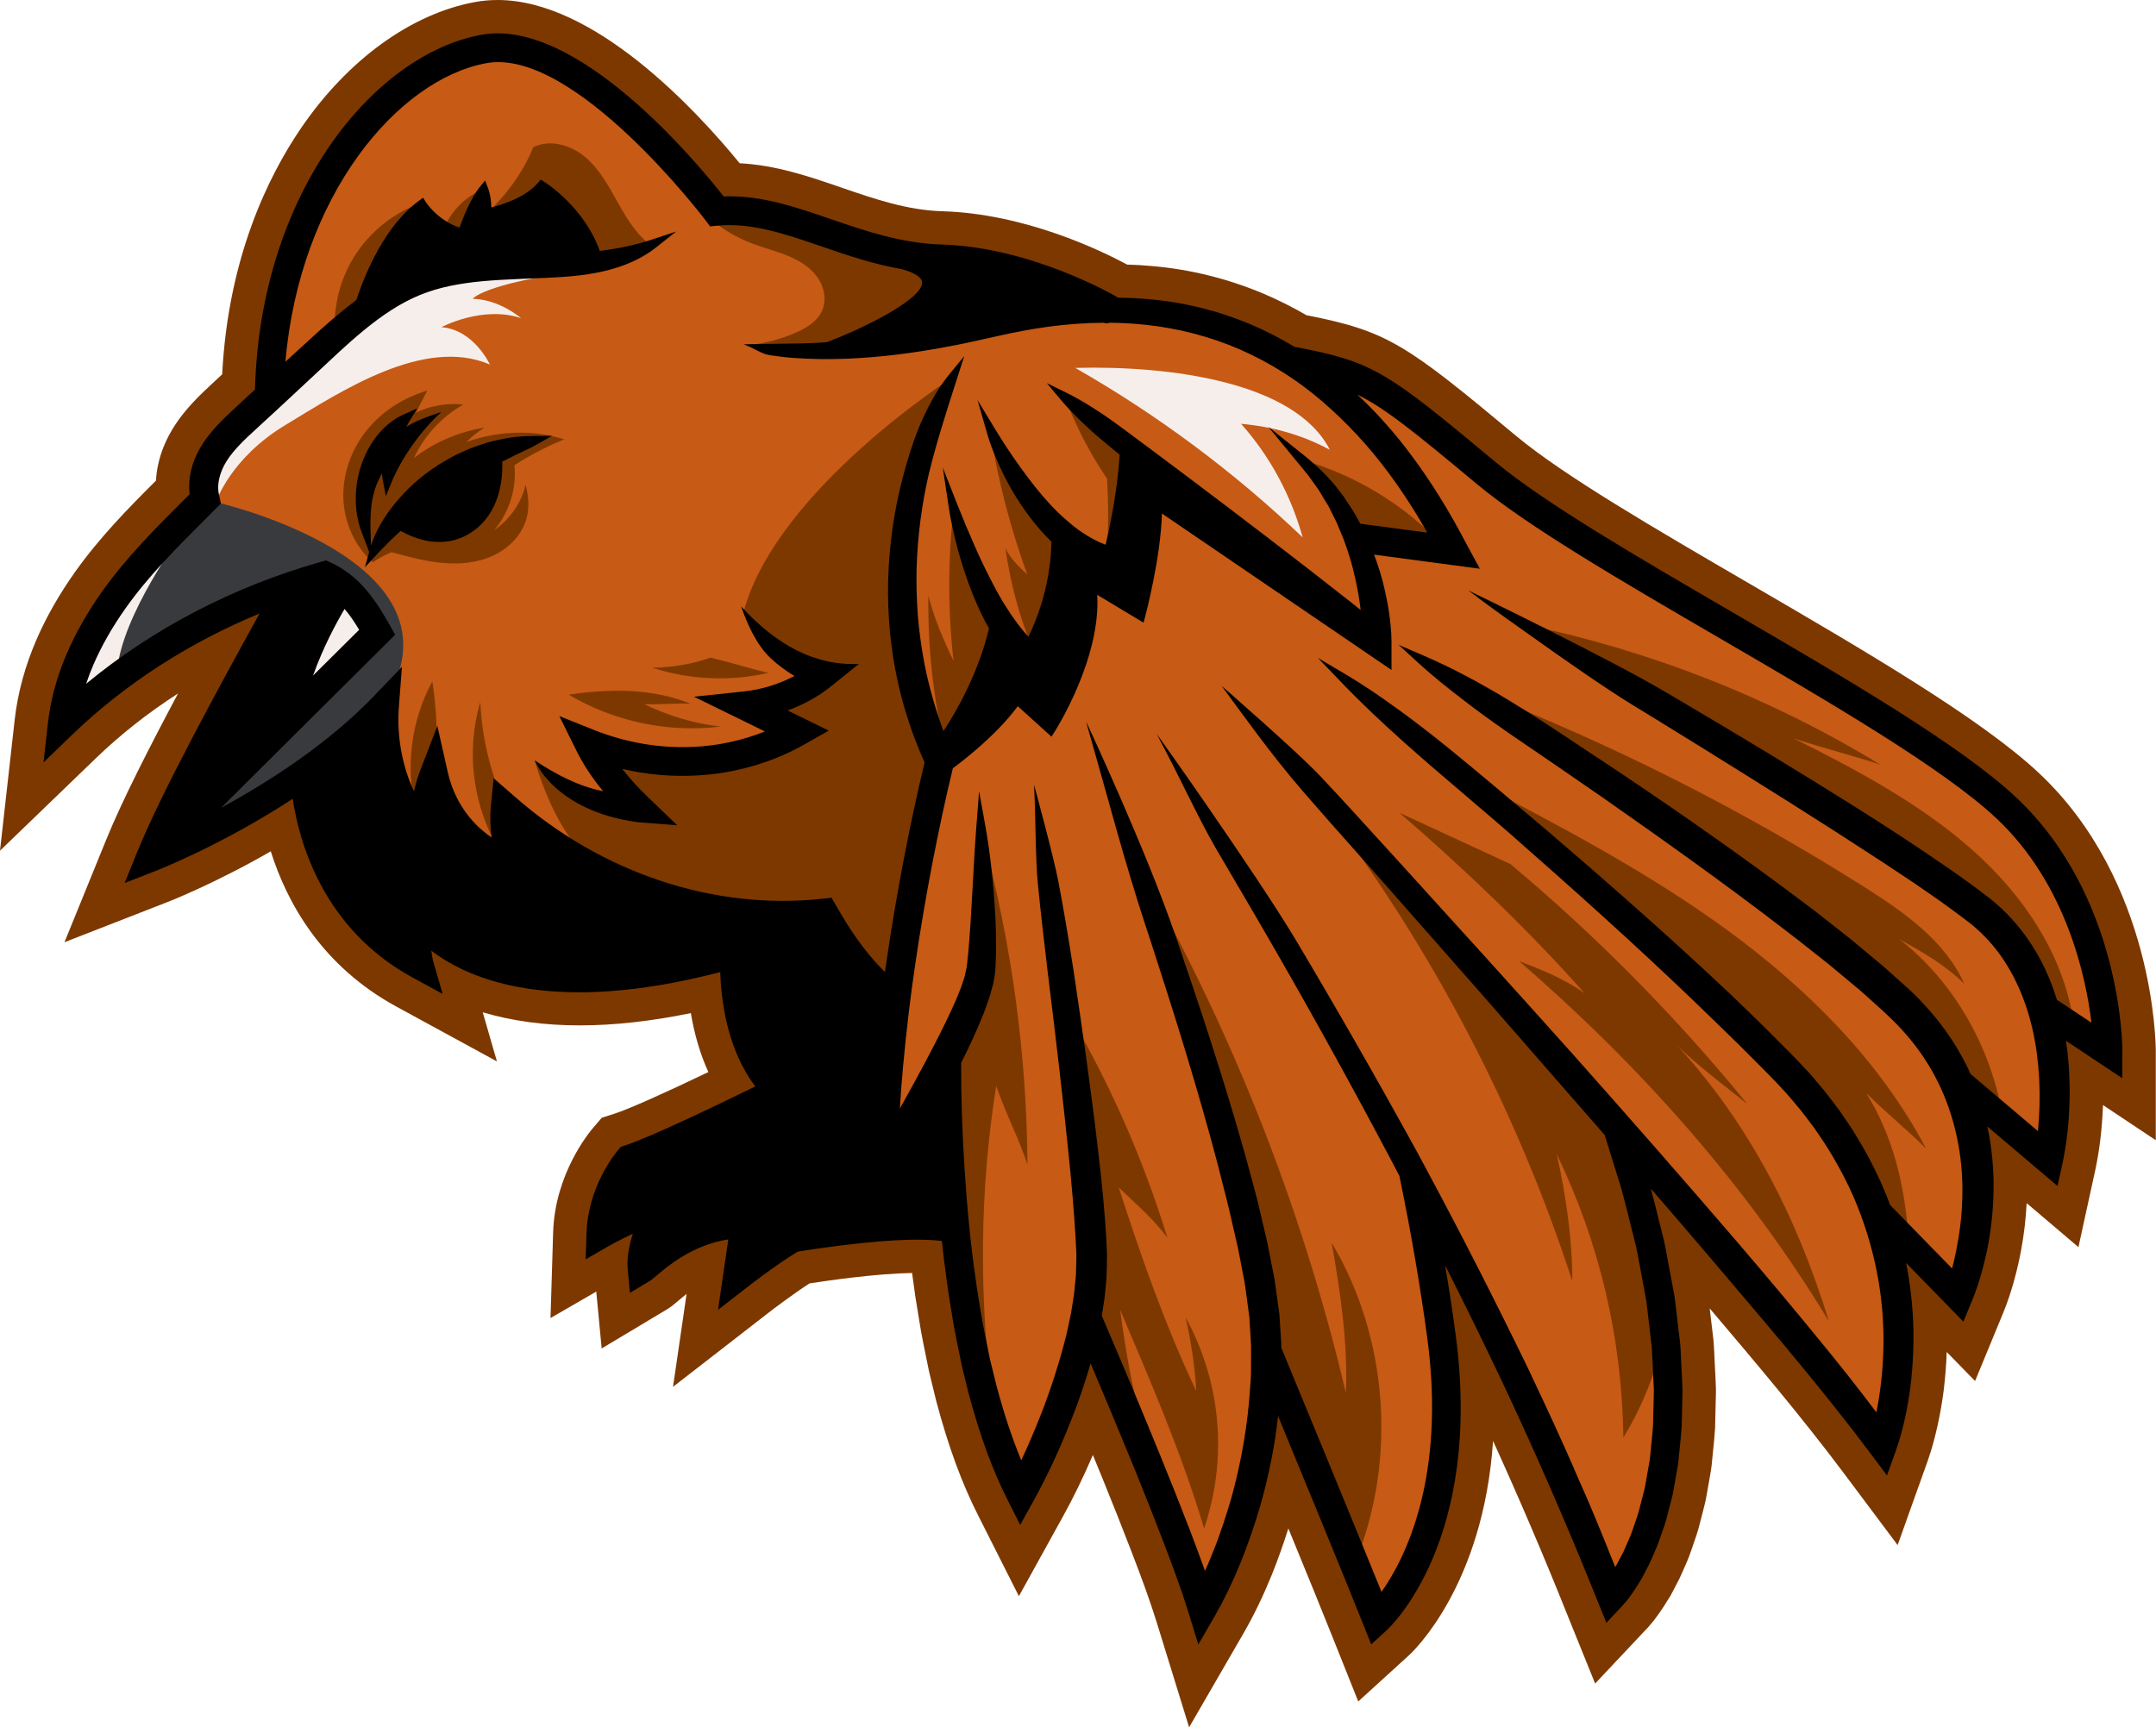 <?xml version="1.0" encoding="UTF-8"?><svg xmlns="http://www.w3.org/2000/svg" xmlns:xlink="http://www.w3.org/1999/xlink" height="380.9" preserveAspectRatio="xMidYMid meet" version="1.0" viewBox="0.0 0.0 475.3 380.9" width="475.3" zoomAndPan="magnify"><g id="change1_1"><path d="M255.02,357.79c-1.52-4.9-3.33-9.82-5.59-15.68c-1.96-5.1-4.09-10.47-6.32-15.96 c-0.71-1.75-1.44-3.52-2.18-5.32c-2.11,4.91-4.31,9.43-6.67,13.69l-9.64,17.44l-8.96-17.76c-3.61-7.11-6.56-15.13-9.25-25.21 l-1.6-6.57l-1.24-6.11c-0.37-1.74-0.66-3.5-0.93-5.2c0-0.01-0.39-2.37-0.48-2.92c-0.25-1.53-0.52-3.1-0.71-4.74 c-0.13-0.88-0.25-1.79-0.38-2.76c-8.04,0.15-18.46,1.66-22.6,2.3c-3.4,2.17-8.14,5.76-9.2,6.59l-20.9,16.22l2.99-20.49 c-0.73,0.57-1.34,1.09-1.82,1.5l-0.12,0.1c-0.77,0.66-1.5,1.28-2.46,1.85l-14.32,8.58l-1.19-12.54l-10.09,5.83l0.58-18.89 c0.38-12.89,7.94-22.03,8.8-23.03l1.92-2.24l2.83-0.91c3.07-0.99,10.5-4.29,20.67-9.17c-1.78-3.91-3.07-8.26-3.86-13 c-8.73,1.8-16.96,2.71-24.49,2.71c-7.81,0-14.97-0.97-21.39-2.89l3.13,10.83l-22.16-12.08c-16.34-8.91-24.06-22.71-27.7-34.24 c-12.3,7.08-22.22,10.97-22.69,11.15l-22.79,8.89l9.23-22.67c3.45-8.5,9.62-20.58,15.81-32.18c-6.62,4.26-12.71,9.06-18.21,14.37 L0,187.58l3.26-29.06c0.67-5.8,2.27-11.66,4.76-17.43c2.15-4.98,5.01-10,8.49-14.92c5.45-7.67,11.73-14.06,17.87-20.19 c0.14-2.48,0.7-4.96,1.67-7.41c1.32-3.31,3.38-6.46,6.3-9.62c1.63-1.77,3.23-3.25,4.77-4.68c0.45-0.41,1.86-1.73,1.86-1.73 c1.32-25.7,10.15-43.69,17.41-54.33C76.67,13.17,90.64,3.04,104.71,0.45c1.62-0.3,3.3-0.45,5-0.45c21.26,0,43.62,24.1,53.36,36 c8.07,0.41,15.43,2.95,22.56,5.41l0.14,0.05c7.02,2.41,14.28,4.9,21.96,5.12c18.19,0.53,34.87,8.6,40.75,11.76 c1.85,0.05,3.62,0.16,5.38,0.32c8.42,0.7,16.73,2.75,24.69,6.1c3.22,1.37,6.4,2.96,9.47,4.75c17.96,3.5,22.02,6.44,46.28,26.66 c10.43,8.69,30.37,20.3,51.47,32.58c24.98,14.55,50.81,29.59,63.72,41.71c25.46,23.91,25.76,59.78,25.76,61.29v19.67l-11.64-7.75 c0,0.17-0.01,0.34-0.02,0.52c-0.21,4.95-0.73,9.26-1.63,13.59l-3.76,17.22l-11.42-9.71c-0.18,3.53-0.58,6.98-1.21,10.33 c-0.4,2.2-0.93,4.49-1.62,6.99c-0.59,2.07-1.34,4.51-2.47,7.2l-6.07,14.71l-6.25-6.4c-0.1,2.8-0.32,5.61-0.66,8.42 c-0.32,2.5-0.76,5.1-1.34,7.74c-0.51,2.27-1.17,4.97-2.23,7.96l-1.98,5.55h-0.01l-4.6,12.91l-11.79-15.76 c-9.27-12.38-19.59-24.59-29.64-36.43l0.66,5.58c0.11,0.84,0.23,1.8,0.28,2.89l0.16,3.41l0.17,3.38l0.04,0.86 c0.05,0.98,0.1,2.11,0.04,3.38l-0.17,6.97c-0.11,1.76-0.29,3.51-0.45,5.06c-0.07,0.68-0.14,1.34-0.2,2 c-0.11,1.51-0.38,2.99-0.6,4.18l-0.59,3.34c-0.2,1.29-0.54,2.59-0.84,3.74l-0.93,3.6c-0.31,1.14-0.62,2.03-0.9,2.81 c-0.12,0.33-0.24,0.67-0.34,1l-0.26,0.76c-0.34,0.98-0.74,2.15-1.3,3.37l-0.3,0.69c-0.38,0.88-0.76,1.75-1.17,2.61l-0.07,0.14 l-1.86,3.56l-0.68,1.08c-0.47,0.77-1.02,1.66-1.68,2.59l-1.27,1.75l-1.26,1.5l-11.74,12.47l-4.06-10.05l-1.02-2.5l-1.1-2.74 c-5.15-12.89-10.63-25.7-16.32-38.2c-2.16,31.94-17.72,46.5-18.49,47.21l-11.23,10.23l-5.64-14.12c-1.87-4.71-5.15-12.77-9.77-24.03 c-1.13,3.57-2.32,6.91-3.62,10.15c-1.92,4.72-3.94,8.91-6.18,12.82l-12.08,20.88L255.02,357.79z" fill="#7D3800"/></g><g id="change2_1"><path d="M204.86,168.05c-1.42-3.18-2.72-6.41-3.76-9.75c-1.19-3.54-2.07-7.18-2.79-10.85 c-1.37-7.35-1.85-14.86-1.44-22.29c0.23-3.72,0.63-7.42,1.24-11.09c0.62-3.67,1.46-7.28,2.47-10.85c1.01-3.56,2.17-7.1,3.71-10.46 c1.55-3.36,3.32-6.65,5.68-9.53c-2.25,7.03-4.46,13.84-6.17,20.82c-1.65,6.99-2.56,14.14-2.78,21.27c-0.09,3.57,0.02,7.14,0.29,10.7 c0.3,3.55,0.81,7.08,1.46,10.57c1.13,5.75,2.81,11.36,4.92,16.83c0.78-1.14,1.56-2.32,2.28-3.49c1.42-2.29,2.7-4.64,3.88-7.05 c1.18-2.39,2.22-4.87,3.12-7.37c0.86-2.31,1.5-4.68,2.09-7.05c-1.52-2.59-2.74-5.31-3.84-8.04c-1.21-3.04-2.21-6.15-3.08-9.27 c-0.83-3.15-1.57-6.3-2.05-9.5c1.19,3,2.42,5.99,3.72,8.92c1.26,2.94,2.67,5.81,4.14,8.62c0.71,1.42,1.51,2.76,2.29,4.14 c0.86,1.31,1.65,2.66,2.57,3.9c1.27,1.77,2.66,3.47,4.16,4.89c0.64-1.22,1.25-2.51,1.79-3.8c0.86-2.08,1.61-4.22,2.2-6.4 c0.59-2.18,1.07-4.39,1.35-6.63c0.32-2.06,0.42-4.13,0.48-6.2c-1.74-1.65-3.32-3.46-4.75-5.32c-2.17-2.81-4.04-5.79-5.63-8.9 c-1.57-3.12-2.95-6.32-3.91-9.67c1.8,2.96,3.68,5.82,5.68,8.59c1.99,2.75,4.06,5.44,6.32,7.9c1.12,1.24,2.31,2.41,3.55,3.49 c1.24,1.09,2.49,2.14,3.83,3.04c2.07,1.42,4.27,2.54,6.53,3.27c0.32-1.27,0.61-2.56,0.88-3.84c0.42-1.99,0.81-4.01,1.15-6.02 c0.66-3.92,1.14-7.85,1.37-11.77c-1.84-1.49-3.67-2.99-5.46-4.54c-2.74-2.42-5.41-4.94-7.81-7.79c3.34,1.64,6.43,3.62,9.44,5.7 c2.98,2.11,5.87,4.34,8.81,6.51c5.86,4.35,11.68,8.76,17.5,13.17c5.81,4.42,11.62,8.84,17.37,13.31l8.63,6.75 c1.62,1.27,3.23,2.56,4.84,3.84c-0.02-0.25-0.03-0.49-0.07-0.73c-0.08-0.91-0.21-1.82-0.3-2.72l-0.41-2.72 c-0.65-3.6-1.53-7.17-2.78-10.65c-0.58-1.75-1.35-3.42-2.06-5.13c-0.37-0.84-0.83-1.64-1.23-2.48l-0.63-1.24l-0.73-1.18l-1.43-2.41 l-1.62-2.28c-0.28-0.37-0.54-0.77-0.83-1.14l-0.89-1.08l-1.81-2.2c2.95,2.35,5.81,4.96,8.1,8.07l0.88,1.14l0.79,1.21 c0.52,0.81,1.09,1.6,1.58,2.43l1.4,2.54c0.04,0.07,0.07,0.13,0.1,0.2l17.26,2.3c-2.88-5.2-6.04-10.23-9.57-14.99 c-4.35-5.89-9.34-11.27-14.85-16c-5.51-4.76-11.71-8.65-18.34-11.57c-6.66-2.87-13.76-4.72-21-5.5c-2.94-0.33-5.9-0.48-8.86-0.48 l-0.07,0.11c-0.01,0-0.08-0.04-0.19-0.1c-4.27,0.01-8.55,0.33-12.79,0.9c-3.65,0.5-7.26,1.18-10.86,1.99 c-3.64,0.78-7.3,1.69-10.99,2.34c-7.38,1.42-14.85,2.38-22.36,2.7c-3.76,0.13-7.52,0.11-11.27-0.15c-1.88-0.11-3.74-0.36-5.61-0.63 c-1.85-0.29-3.7-0.63-5.49-1.2c3.69,0.59,7.41,0.66,11.13,0.62c2.36-0.01,4.72-0.12,7.09-0.3c0.36-0.13,34.36-13.02,16.73-18.02 h0.09c-6.35-1.09-12.15-3.07-17.8-5.01c-8-2.75-15.54-5.36-23.28-4.66l-1.21,0.11l-0.73-0.97c-0.28-0.39-29.26-38.62-49.26-34.95 c-20.51,3.79-42.88,31.05-45.28,69.24l9.38-8.56c2.65-2.37,5.38-4.71,8.29-6.88c1.62-5,5.91-16.11,13.57-21.73 c0,0,2.98,4.83,8.95,6.39c0,0,2.13-6.53,4.69-9.66c0,0,0.99,2.56,0.57,5.26c0,0,8.23-1.43,12.21-6.11c0,0,9,5.64,12.12,15.5 c4.19-0.46,8.33-1.24,12.5-2.62c-4.1,3.25-9.34,4.91-14.48,5.69c-5.17,0.78-10.35,0.82-15.44,1.06c-5.08,0.21-10.12,0.52-14.95,1.51 c-2.41,0.49-4.75,1.18-6.98,2.09c-2.23,0.91-4.39,2.08-6.44,3.4c-4.13,2.66-7.92,5.92-11.66,9.35L62.87,87.34 c-1.86,1.74-3.74,3.48-5.63,5.2c-1.89,1.74-3.8,3.42-5.42,5.17c-1.63,1.75-3.02,3.6-3.83,5.64c-0.83,2.01-1.14,4.19-0.65,6.1v0.02 l0.27,1.26l-0.83,0.84c-7.09,7.09-14.25,13.99-19.89,21.95c-2.83,3.97-5.29,8.19-7.21,12.62c-1.07,2.47-1.95,5-2.61,7.58 c15.53-13.52,34.19-23.28,53.95-28.86l0.76-0.22l0.73,0.33c2.97,1.34,5.52,3.46,7.52,5.85c2.01,2.37,3.58,4.96,5.02,7.53l0.81,1.44 l-1.16,1.16l-41.33,41.09c10.79-5.39,27.4-14.97,39.83-27.9l4.2-4.39l-0.47,6.06c-0.59,7.72,1.21,15.6,4.83,21.78 c0.3-2.54,0.91-5.02,1.82-7.38l2.58-6.71l1.58,7.01c1.58,7.03,6.02,12.91,12,16.12c-0.63-2.94-0.82-5.95-0.53-8.8l0.42-4.2 l3.18,2.79c19.45,17.08,44.45,25.37,68.56,22.76l1.42-0.15l0.71,1.23c3.15,5.5,6.83,11.17,12.32,16.12c0.2-1.44,0.39-2.87,0.61-4.3 c1.1-7.52,2.36-15.01,3.8-22.48C201.61,182.39,203.12,175.24,204.86,168.05z M89.44,92.27c-0.96,1.56-1.43,3.3-1.72,5.11 c2.04-2.43,4.9-4.33,7.77-5.64c-4.42,3.88-7.88,8.72-10.09,14.17c-0.36-1.86-0.27-3.17-0.05-5.05c-3.6,4.76-4.91,8.88-4.67,16.23 C76.99,107.4,81.78,95.69,89.44,92.27z M109.69,101.16c0.21,3.33-0.04,11.11-6.18,15.28c-6.19,4.2-12.71,1-15.32-0.62 c-1.94,1.75-3.83,3.59-5.7,5.6c1.02-3.67,3.07-6.98,5.48-9.93c2.44-2.93,5.28-5.54,8.48-7.65c0.77-0.57,1.62-1,2.44-1.5 c0.83-0.47,1.64-0.96,2.53-1.34c0.87-0.39,1.73-0.81,2.61-1.18c0.88-0.35,1.8-0.64,2.69-0.94c1.79-0.65,3.68-0.97,5.52-1.34 c1.87-0.28,3.77-0.4,5.65-0.41c-1.68,0.96-3.37,1.62-5.01,2.45C111.81,100.16,110.74,100.64,109.69,101.16z M183.01,150.21 l-0.02,0.01c-2.63,2.2-5.61,3.88-8.72,5.13c-1.08,0.44-2.17,0.79-3.28,1.12l5.86,2.87l3.72,1.82l-3.58,2.04 c-7.22,4.13-15.44,6.41-23.7,6.81c-6.27,0.32-12.57-0.42-18.59-2.14c2.16,3.12,4.74,6.02,7.51,8.68l4.39,4.21l-5.91-0.46 c-9.27-0.82-17.67-5.67-22.81-12.64c4.89,4.71,11.24,7.53,17.62,8.21c-2.97-3.29-5.62-6.91-7.64-10.99l-2.51-5.09l5.28,2.11 c7.11,2.84,14.82,4.16,22.45,3.78c6.19-0.3,12.32-1.77,17.96-4.33l-7.67-3.77l-6.8-3.33l7.51-0.79c4.6-0.49,9.2-2.01,13.12-4.43 c-2.43-1.24-4.66-2.81-6.61-4.63c-2.94-2.74-5.28-6.11-6.55-9.78c1.94,3.36,4.75,6.06,7.89,8.06c3.15,1.99,6.67,3.29,10.19,3.76 l4.81,0.64L183.01,150.21z M367.79,154.11c13.67,8.04,27.26,16.23,40.7,24.69c6.73,4.22,13.38,8.57,19.94,13.11 c3.31,2.25,6.52,4.6,9.76,7.1c3.28,2.65,6.15,5.81,8.48,9.31c2.66,3.94,4.56,8.27,5.91,12.76l9.69,6.43 c-0.87-9.32-4.71-32.04-21.48-47.79c-11.85-11.13-37.05-25.81-61.42-39.99c-21.61-12.58-42.02-24.47-53.22-33.81 c-17.93-14.95-23.6-19.39-31.92-21.92c0.2,0.15,0.39,0.3,0.58,0.47c5.88,4.9,11.08,10.55,15.6,16.66 c4.54,6.11,8.48,12.61,11.96,19.3l0.01,0.01l2.01,3.72l-4.23-0.57l-18.82-2.5c1.16,2.84,2.13,5.76,2.82,8.74 c0.42,1.89,0.84,3.8,1.09,5.74c0.26,1.95,0.46,3.83,0.48,5.92v4.35l-50.6-34.49c0.15,10.01-3.69,24.42-3.69,24.42l-10.79-6.48 c1.98,14.25-9.09,31.62-9.09,31.62l-7.38-6.68c-5.24,7.62-15.03,14.58-15.03,14.58c-1.74,7.13-3.28,14.39-4.68,21.64 c-1.42,7.39-2.67,14.83-3.76,22.27c-1.12,7.45-1.96,14.92-2.67,22.41c-0.41,4.52-0.71,9.04-0.91,13.55 c1.81-3.24,3.61-6.49,5.39-9.73c3.19-5.85,6.31-11.73,8.97-17.71c0.61-1.49,1.28-2.99,1.73-4.47l0.37-1.12 c0.09-0.36,0.15-0.71,0.23-1.06c0.09-0.36,0.19-0.7,0.25-1.08l0.14-1.21c0.21-1.61,0.34-3.27,0.46-4.91 c0.14-1.65,0.25-3.32,0.35-4.99c0.41-6.66,0.69-13.37,1.21-20.12c1.2,6.66,1.85,13.38,2.21,20.14c0.16,3.39,0.23,6.78,0.04,10.23 l-0.07,1.3c-0.04,0.45-0.14,0.94-0.21,1.4c-0.08,0.47-0.15,0.96-0.25,1.4l-0.36,1.3c-0.45,1.76-1.09,3.35-1.68,5 c-1.5,3.81-3.22,7.48-5.04,11.07c-0.04,7.71,0.24,15.5,0.72,23.23c0.53,8.16,1.25,16.32,2.43,24.39c0.24,2.04,0.61,4.04,0.93,6.05 c0.34,2.01,0.64,4.04,1.07,6.02l1.21,6l1.46,5.91c1.7,6.4,3.74,12.71,6.4,18.7c0.75-1.59,1.49-3.2,2.21-4.8 c1.33-2.96,2.55-5.97,3.71-8.99c1.12-3.04,2.2-6.1,3.11-9.19c0.46-1.55,0.95-3.09,1.33-4.65l0.61-2.34 c0.19-0.77,0.34-1.57,0.51-2.35l0.5-2.35l0.38-2.36c0.11-0.78,0.27-1.57,0.35-2.36l0.23-2.37c0.21-1.58,0.19-3.15,0.23-4.72 c0.08-1.55-0.1-3.2-0.14-4.8c-0.38-6.48-0.96-13.01-1.63-19.53c-1.35-13.05-2.88-26.11-4.51-39.16c-0.77-6.53-1.55-13.06-2.19-19.61 c-0.66-6.55-1.26-13.11-1.63-19.7c1.6,6.41,2.92,12.87,4.15,19.33c1.23,6.48,2.31,12.96,3.32,19.47 c1.94,13.02,3.84,26.06,5.36,39.17c0.78,6.54,1.47,13.12,1.86,19.77c0.05,1.69,0.24,3.32,0.15,5.06c-0.03,1.71-0.01,3.43-0.22,5.12 l-0.24,2.55c-0.09,0.85-0.25,1.68-0.37,2.51l-0.33,2.11c4.44,10.34,8.78,20.7,13.03,31.13c2.19,5.37,4.33,10.77,6.42,16.19 c1.45,3.8,2.88,7.61,4.21,11.48c1.02-2.2,1.99-4.45,2.88-6.69c1.57-3.88,2.83-7.85,4.01-11.84c2.22-8.03,3.65-16.29,4.17-24.57 c0.07-1.05,0.16-2.08,0.19-3.11l0.01-3.11c0-1.05,0.03-2.08,0-3.11l-0.19-3.11l-0.19-3.1l-0.41-3.09c-0.29-2.06-0.49-4.11-0.94-6.17 l-1.2-6.18l-1.42-6.16c-0.9-4.11-2.02-8.2-3.05-12.29c-4.31-16.37-9.37-32.57-14.62-48.7c-5.3-16.12-10.66-32.22-15.33-48.62 c7.22,15.45,13.19,31.39,18.72,47.47c5.52,16.09,10.85,32.25,15.46,48.69c1.09,4.13,2.32,8.21,3.24,12.4l1.47,6.25l1.24,6.32 c0.47,2.09,0.7,4.27,1,6.41l0.45,3.23l0.21,3.24l0.21,3.25c0.01,0.32,0.01,0.63,0.01,0.94c2.22,5.38,16.33,39.55,22.82,55.65 c4.85-6.26,15.86-24.59,11.33-58.23c-1.56-11.53-3.61-23.5-6.12-35.59l0.09-0.02c-0.53-1.02-1.06-2.05-1.6-3.07 c-8.32-15.75-16.92-31.36-25.8-46.82c-4.43-7.73-8.98-15.39-13.48-23.09c-4.47-7.71-8.89-15.46-13.13-23.34 c10.85,14.24,20.05,29.58,29.23,44.89c9.14,15.34,18.02,30.85,26.62,46.51c0.74,1.35,1.46,2.72,2.19,4.07l0.15-0.03 c0.03,0.17,0.07,0.34,0.1,0.5c7.65,14.22,14.97,28.63,22.03,43.17c3.81,8.09,7.62,16.18,11.13,24.41c3.17,7,5.99,14.14,8.84,21.26 c0.49-0.72,0.94-1.47,1.4-2.21l1.5-2.84c0.45-0.97,0.86-1.97,1.3-2.95c0.47-0.98,0.78-2.01,1.14-3.04c0.34-1.03,0.74-2.04,1.02-3.08 l0.82-3.16c0.28-1.06,0.57-2.1,0.73-3.19l0.57-3.22c0.2-1.08,0.4-2.16,0.48-3.24c0.2-2.19,0.47-4.37,0.6-6.55l0.16-6.59 c0.05-1.1-0.03-2.2-0.08-3.3l-0.16-3.31l-0.16-3.3c-0.04-1.1-0.24-2.2-0.35-3.3l-0.77-6.59c-0.1-1.1-0.35-2.18-0.53-3.27l-0.61-3.27 c-0.42-2.18-0.77-4.37-1.24-6.53c-1.1-4.3-2.1-8.62-3.28-12.9l-3.76-12.07c-4.07-4.67-8.14-9.33-12.21-14 c-12.05-13.86-24.18-27.65-36.34-41.42c-6.07-6.89-12.22-13.72-18.23-20.66c-5.99-6.97-11.85-14.04-17.36-21.46 c6.86,6.17,13.31,12.73,19.65,19.39c6.3,6.69,12.44,13.53,18.64,20.31c12.37,13.6,24.71,27.21,36.97,40.91 c12.21,13.74,24.34,27.55,36.33,41.51c5.99,6.98,11.91,14.02,17.73,21.15c4.91,5.95,9.71,12.02,14.35,18.27 c0.17-0.74,0.34-1.48,0.49-2.22c0.44-2.18,0.77-4.38,1.03-6.59c0.5-4.42,0.66-8.88,0.45-13.34c-0.44-8.89-2.42-17.67-5.69-25.93 c-1.64-4.13-3.68-8.1-5.98-11.92c-1.12-1.92-2.41-3.74-3.67-5.58c-0.65-0.9-1.34-1.79-2.01-2.67c-0.65-0.9-1.37-1.76-2.1-2.61 c-2.81-3.47-6.01-6.62-9.24-9.87c-3.19-3.25-6.5-6.4-9.75-9.59c-13.1-12.74-26.67-25-40.41-37.09 c-13.66-12.2-28.15-23.36-40.93-36.68c3.98,2.36,7.76,4.97,11.47,7.67c3.72,2.69,7.34,5.52,10.91,8.4 c7.1,5.8,14.11,11.71,21.11,17.65c13.94,11.92,27.74,24.04,41.09,36.66c3.31,3.19,6.63,6.36,9.86,9.63 c1.62,1.64,3.27,3.21,4.87,4.92l2.41,2.57c0.78,0.86,1.52,1.77,2.29,2.67c0.76,0.88,1.51,1.79,2.21,2.73 c0.71,0.94,1.45,1.86,2.13,2.81c1.34,1.94,2.69,3.86,3.89,5.89c2.44,4.02,4.6,8.23,6.37,12.61c0.3,0.76,0.59,1.55,0.87,2.32 l15.04,15.43c0.24-0.82,0.47-1.64,0.67-2.45c0.49-1.95,0.88-3.93,1.21-5.91c0.67-3.97,0.96-8,0.89-12c-0.15-8-1.94-15.91-5.43-23.01 c-1.74-3.55-3.92-6.89-6.46-9.94c-2.51-3.06-5.42-5.76-8.53-8.5l-2.29-2.06l-2.37-1.98l-4.76-3.96c-3.27-2.55-6.46-5.17-9.78-7.66 c-13.13-10.11-26.68-19.72-40.3-29.27c-6.83-4.74-13.69-9.43-20.56-14.11c-3.42-2.37-6.79-4.8-10.09-7.36 c-3.31-2.55-6.58-5.15-9.69-8c15.51,6.66,29.04,16.47,42.99,25.6c13.86,9.29,27.52,18.85,40.88,28.92c1.69,1.24,3.34,2.53,4.97,3.83 l4.93,3.89l4.86,4.02l2.42,2.02l2.36,2.11l2.36,2.1l1.18,1.06l1.16,1.14c1.56,1.51,2.99,3.16,4.4,4.82 c2.77,3.37,5.15,7.08,7.05,11.01c0.24,0.48,0.45,0.98,0.66,1.47l16.49,13.99c0.3-2.53,0.48-5.13,0.54-7.69 c0.1-3.84-0.08-7.7-0.59-11.48c-0.98-7.57-3.37-14.94-7.51-21.14c-2.06-3.1-4.58-5.87-7.47-8.2c-3.03-2.34-6.2-4.67-9.45-6.89 c-3.2-2.26-6.54-4.4-9.81-6.6l-9.95-6.46c-6.65-4.27-13.34-8.5-20.06-12.68c-6.72-4.19-13.43-8.38-20.18-12.52 c-13.5-8.28-27.14-16.34-39.86-25.96l0.11-0.2C340.5,137.93,354.14,146.04,367.79,154.11z" fill="#C75A15"/></g><g id="change1_2"><path d="M206.3,166.71l-9.16,52.54l-29.61-10.93l-39.98-21.21c-6.33-7.01-9.68-19.44-9.68-19.44 c9.26,10.75,21.12,10.12,21.12,10.12l-7.1-12.35c22.86,5.68,42.45-3.41,42.45-3.41l-7.56-6.11l14.38-7.53 c-12.35-2.41-17.15-13.78-17.15-13.78c7.41-26.7,45.97-51.39,45.97-51.39l-5.82,12.64l-5.68,29.53 C195.94,140.3,206.3,166.71,206.3,166.71z M108.96,116.9c3.28-3.92,4.99-9.22,4.44-14.31c3.37-2.2,7.25-4.18,10.97-5.71 c-6.87-2.23-14.73-1.84-21.53,0.58c1.2-1.23,2.51-2.27,3.97-3.18c-5.56,0.92-11.12,3.24-15.56,6.72c2.28-4.92,6.16-9.12,10.88-11.79 c-3.45-0.41-7.31,0.26-10.43,1.78c0.81-1.64,1.66-3.22,2.48-4.86c-5.15,1.52-9.9,4.52-13.28,8.69c-3.39,4.17-5.35,9.53-5.21,14.9 s2.47,10.7,6.49,14.26c1.17-0.77,2.84-1.71,4.14-2.22c3.7,1.01,7.43,2.03,11.25,2.37c3.82,0.34,7.78-0.02,11.25-1.66 s6.39-4.67,7.32-8.4c0.58-2.33,0.39-4.84-0.28-7.14C114.91,110.98,112.37,114.54,108.96,116.9z M91.72,178.82 c1.02-2.77,2.69-5.88,4.42-8.27c0.33-6.69,0.25-13.68-0.84-20.29C90.61,158.88,89.3,169.3,91.72,178.82z M105.89,154.82 c-3.33,11.15-1.56,23.72,4.73,33.5c0.06-4.02,2.16-7.43,0.53-11.11C108.07,170.23,106.22,162.44,105.89,154.82z M152.2,155.16 c-8.44-3.41-17.8-3.33-26.81-1.98c9.99,5.93,21.96,8.45,33.49,7.03c-5.84-0.64-11.58-2.38-16.86-4.94 C145.19,155.4,149.03,155.04,152.2,155.16z M169.38,148.38c-4.34-1.07-8.41-2.31-12.75-3.38c-4,1.47-8.55,2.18-12.81,2.24 C152.04,149.9,160.97,150.3,169.38,148.38z M208.42,165.04c6.55-7.23,10.71-16.81,12.33-26.43c-4.05-8.73-7.26-17.63-10.49-26.7 c-1.3,11.22-1.32,22.59-0.05,33.82c-2.19-4.51-4.34-9.53-5.54-14.4C204.51,142.67,205.71,154.04,208.42,165.04z M226.47,126.67 c-1.84-1.67-3.8-3.56-4.83-5.82c1.21,8.47,3.48,16.74,7.07,24.5c3.66-8.92,5.33-18.69,5.15-28.33 c-6.34-6.14-11.98-13.49-15.52-21.58C220.05,106.07,222.78,116.55,226.47,126.67z M244.07,122.98c3.67-7.47,5.51-15.54,5.89-23.85 c-4.97-3.78-10.28-7.87-15.25-11.65c2.39,6.36,5.53,12.43,9.34,18.05C244.4,111.49,244.34,117.02,244.07,122.98z M318.38,120.66 c-8.5-9.23-19.62-16.02-31.72-19.37c4.99,4.79,9.36,11.03,12.06,17.39C305.23,119.57,311.82,120.28,318.38,120.66z M173.47,56.32 c2.49,1,4.9,2.4,6.52,4.53c1.63,2.13,2.34,5.09,1.29,7.56c-1.03,2.43-3.49,3.92-5.91,4.97c-3.47,1.51-7.19,2.45-10.96,2.78 c10.87,2.56,22.05-0.87,32.81-3.87c2.68-0.74,5.44-1.53,7.58-3.31c2.14-1.77,3.48-4.82,2.44-7.4c-1.05-2.57-3.95-3.77-6.59-4.66 c-3.54-1.19-7.1-2.31-10.66-3.42c-10.76-3.36-22.1-6.66-33.27-5.07c2.74,2.23,5.84,4.02,9.13,5.27 C168.37,54.67,170.98,55.32,173.47,56.32z M130.42,56.55c4.36,0.58,9.16-0.56,13.14-2.42c-3.3-2.41-5.45-6.06-7.45-9.63 c-1.99-3.57-4-7.27-7.14-9.9c-3.14-2.63-7.73-3.96-11.4-2.14c-2.39,5.83-6.32,11.17-11.09,15.28 C114.9,49.25,121.96,55.42,130.42,56.55z M106.73,41.66c-4.51,1.73-8.11,5.69-9.41,10.34c1.7,0.69,3.77,0.87,5.61,0.85 C103.9,49.14,104.97,45.07,106.73,41.66z M92.72,44.8c-6.02,2.15-11.27,6.39-14.65,11.82c-3.38,5.43-4.85,12.02-4.11,18.37 c2.17-2.34,4.5-4.41,7.11-6.25C84.66,60.53,88.4,52.65,92.72,44.8z M217.03,210.85c-0.94,8.75-3.59,17.25-9.83,23.45 c0.54,25.3,5.05,50.36,11.65,74.79c-3.09-22.99-2.89-46.77,0.77-69.67c2.04,5.98,4.86,11.34,6.89,17.32 c-0.18-24.53-3.54-49.03-9.96-72.71C217.62,192.76,217.97,202.1,217.03,210.85z M263.7,306.7c-6.95-14.73-12.05-29.36-17.07-44.86 c3.73,3.58,7.67,6.93,10.73,11.09c-5.53-17.99-13.24-35.3-22.93-51.43c6.93,22.57,7.01,46.28,3.59,69.64 c5.01,8.36,10.34,16.44,14.55,25.23c-2.85-8.99-4.38-18.22-5.63-27.56c6.76,15.94,13.56,31.62,18.51,48.22 c5.24-15.48,3.76-32.15-4.05-46.5C262.51,295.56,263.49,301.54,263.7,306.7z M296.7,307.12c-9.81-41.54-25.75-81.62-47.15-118.55 c4.39,10.51,7.99,20.52,11.74,31.28c4.49,12.89,7.74,25.53,11.68,38.61c2.68,8.89,3.73,17.78,5.22,26.95 c0.82,5.05-1.88,9.97,0.5,14.5c7.47,14.19,14.76,29.41,20.09,44.53c9.22-22.49,7.26-49.54-5.21-70.4 C295.47,284.71,297.19,296.29,296.7,307.12z M356.17,249.1l-65.46-72.84c24.49,31.89,43.49,67.98,55.91,106.22 c0.04-9.06-1.45-19.17-3.43-28.01c9.48,19.71,14.38,40.61,14.69,62.48c4.21-6.72,7.35-15,9.12-22.73c1.18-5.15-1.88-9.98-3.29-15.07 C360.91,269.08,360.24,258.72,356.17,249.1z M385.18,243.41c-15.67-19.22-33.18-36.95-52.2-52.88l-24.46-11.31 c14.39,12.44,28.2,25.61,40.85,39.82c-4.45-3.19-9.37-5.15-14.48-7.12c26.57,23,50.13,49.35,68.3,79.43 c-6.9-22.56-17.41-43.33-33.35-60.72C374.86,235.48,379.75,239.03,385.18,243.41z M381.01,205.26 c-17.58-12.89-36.99-23.04-56.31-33.15c22.95,18.94,42.9,41.78,65.37,61.29c10.48,9.09,18.7,20.48,23.22,33.59 c2.66,1.6,5.16,3.47,7.41,5.62c-0.81-11.29-3.33-21.97-9.28-31.59c4.36,4.35,8.82,7.9,13.19,12.24 C414.43,233.98,398.6,218.15,381.01,205.26z M418.7,207.07c5.2,2.92,10.08,5.67,14.33,9.86c-4.24-9.47-13.26-15.79-22.03-21.34 c-26.98-17.08-55.63-31.55-85.4-43.12c26.12,15.89,50.54,34.15,74.87,52.66c12.44,9.46,26.04,19.51,30.99,34.34 c3.24,2.53,6.91,4.77,10.15,7.29C439.13,231.37,431,216.65,418.7,207.07z M434.7,187.31c-11.52-10.17-25.54-17.65-39.3-24.5 c6.54,2.16,12.57,3.63,19.11,5.79c-23.95-14.61-50.42-25.07-77.88-30.78c23.95,14.84,48.56,29.57,72.5,44.41 c8.47,5.25,16.99,10.54,24.43,17.18c7.44,6.64,13.82,14.64,16.95,24.11c2.16,0.98,4.56,1.88,6.72,2.86 C455.38,211.11,446.22,197.49,434.7,187.31z" fill="#7D3800"/></g><g id="change3_1"><path d="M47.61,110.73c0,0,50.52,11.4,39.79,39.01c0,0-8.6,15.9-9.45,16.11c-0.85,0.21-37.91,19.59-37.91,19.59 l21.51-54.74l-17.68,7.45l-29.18,19.51l3.62-13.98l16.61-24.07L47.61,110.73z" fill="#393A3D"/></g><g id="change4_1"><path d="M80.44,139.03l-13.6,13.51c2.41-8.61,6.75-16.33,8.96-19.91c0.32,0.33,0.62,0.64,0.91,0.99 C78.1,135.24,79.3,137.08,80.44,139.03z M47.61,110.73c0,0,3.08-9.62,15.29-17S93.47,74.13,108,80.38c0,0-3.51-7.67-10.68-8.24 c0,0,9.02-4.83,17.54-1.99c0,0-4.69-4.12-10.63-4.26c0,0,2.04-3.23,23.37-6.16c0,0-16.96-3.5-23.37-1.51 c-6.41,1.99-21.75,7.31-21.75,7.31L62.04,84.18l-16.19,17.12L47.61,110.73z M14.69,157.69l11.11-7.43 c-0.75-11.62,13.07-30.73,13.07-30.73C22.79,126.24,14.69,157.69,14.69,157.69z M237.04,81.12c18.15,10.36,35.03,22.94,50.14,37.37 c-2.6-9.31-7.16-17.82-13.58-25.04c6.92,0.62,13.46,2.43,19.57,5.73C285.53,84.18,257.92,80.58,237.04,81.12z" fill="#F6EEEB"/></g><g id="change5_1"><path d="M467.89,231.74c0-1.38-0.27-34.17-23.44-55.93c-12.29-11.54-37.75-26.37-62.38-40.72c-21.38-12.45-41.57-24.2-52.48-33.29 c-24.01-20.02-26.8-22.02-44.21-25.33c-3.13-1.88-6.38-3.55-9.67-4.95c-7.24-3.04-14.81-4.91-22.5-5.55 c-2.14-0.2-4.33-0.3-6.68-0.33c-0.88-0.52-19.17-11.15-38.99-11.73c-8.8-0.26-16.59-2.93-24.13-5.51l-0.15-0.05 c-7.97-2.75-15.52-5.34-23.73-5.04c-5.92-7.55-32.43-39.52-53.47-35.63C82.41,12.04,57.36,42.46,56.21,85.9l-2.77,2.55 c-0.43,0.4-0.86,0.8-1.3,1.21c-1.45,1.34-2.95,2.73-4.39,4.3c-2.3,2.49-3.89,4.89-4.86,7.34c-1.02,2.57-1.39,5.21-1.09,7.68 l-0.96,0.96c-6.35,6.33-12.91,12.87-18.33,20.49c-3.19,4.5-5.79,9.08-7.74,13.59c-2.21,5.1-3.62,10.26-4.2,15.33l-0.98,8.77 l6.35-6.13c11.51-11.11,25.74-20.3,41.27-26.7c-8.83,16.04-21.57,39.3-26.96,52.58l-2.78,6.84l6.87-2.68 c0.15-0.06,14.43-5.58,30.19-15.89c1.38,9.31,6.6,28.6,26.37,39.38l6.68,3.64l-2.1-7.27l-0.02-0.06c-0.11-0.47-0.27-1.24-0.38-2.21 c8.55,6.54,27.18,14.25,63.7,4.73c0.2,6.46,1.57,17.09,7.73,25.21c-6.45,3.17-22.84,11.12-28.77,13.03l-0.85,0.27l-0.58,0.68 c-0.69,0.8-6.71,8.13-7.02,18.46l-0.17,5.69l4.94-2.85c0.03-0.02,2.41-1.38,5.45-2.79c-0.96,2.98-1.34,5.66-1.12,8.01l0.48,5.02 l4.32-2.59c0.43-0.26,0.84-0.61,1.47-1.14l0.1-0.08c2.2-1.89,7.86-6.76,15.8-7.98l-2.27,15.54l6.27-4.87 c0.47-0.39,7.13-5.51,11.31-7.97c4.19-0.68,22.72-3.55,31.76-2.35c0.31,2.82,0.66,5.83,1.1,8.86c0.18,1.51,0.43,3.03,0.67,4.5 c0.09,0.56,0.19,1.13,0.28,1.7l0.2,1.24c0.26,1.62,0.53,3.3,0.88,4.94l1.25,6.14l1.49,6.1c2.56,9.57,5.33,17.14,8.72,23.8l2.69,5.34 l2.91-5.26c3.05-5.53,5.84-11.51,8.5-18.28c1.65-4.21,3-8.19,4.11-12.09c3.28,7.74,6.47,15.39,9.49,22.78 c2.25,5.53,4.39,10.94,6.37,16.09c2.31,6.01,4.17,11.06,5.75,16.16l2.14,6.96l3.63-6.27c2.07-3.62,3.95-7.52,5.74-11.91 c1.57-3.89,2.96-7.93,4.27-12.35c1.9-6.69,3.23-13.35,3.94-19.84c4.87,11.81,14.73,35.78,18.83,46.08l1.7,4.26l3.38-3.08 c0.87-0.79,21.33-20,15.21-65.39c-0.64-4.82-1.41-9.89-2.3-15.14c4.3,8.54,8.47,17.05,12.42,25.36 c7.48,15.85,14.63,32.29,21.26,48.86l1.88,4.63l3.34-3.55l1.36-1.57l1.06-1.46c0.52-0.74,0.99-1.49,1.44-2.22l0.55-0.89l1.65-3.15 c0.38-0.79,0.72-1.58,1.06-2.38l0.35-0.82c0.42-0.89,0.73-1.81,1.04-2.7l0.23-0.66c0.13-0.39,0.27-0.78,0.41-1.17 c0.25-0.7,0.5-1.42,0.71-2.19l0.94-3.64c0.27-1.02,0.55-2.08,0.71-3.14l0.6-3.39c0.21-1.14,0.42-2.31,0.5-3.49 c0.07-0.71,0.14-1.42,0.22-2.13c0.16-1.55,0.33-3.15,0.43-4.77l0.16-6.82c0.04-0.92,0-1.83-0.04-2.71l-0.37-7.63 c-0.04-0.79-0.14-1.56-0.23-2.31c-0.05-0.38-0.09-0.75-0.14-1.14l-0.79-6.75c-0.08-0.87-0.24-1.71-0.4-2.53 c-0.06-0.3-0.11-0.6-0.17-0.91l-0.62-3.35c-0.14-0.74-0.27-1.47-0.41-2.21c-0.27-1.48-0.54-3-0.88-4.53 c-0.35-1.39-0.7-2.78-1.04-4.18c-0.59-2.4-1.2-4.87-1.86-7.33c4.47,5.16,9.13,10.57,13.74,16l3.42,4.03 c10.56,12.43,21.48,25.29,31.31,38.42l3.58,4.78l1.99-5.54c0.92-2.59,1.51-5.01,1.97-7.05c0.53-2.43,0.94-4.8,1.22-7.06 c0.58-4.78,0.78-9.58,0.59-14.26c-0.19-4.34-0.71-8.68-1.55-12.94l12.62,12.94l1.83-4.43c0.98-2.34,1.65-4.5,2.17-6.31 c0.63-2.29,1.12-4.37,1.48-6.37c0.78-4.2,1.18-8.59,1.19-13.04c-0.03-4.41-0.49-8.73-1.37-12.88l15.46,13.12l1.13-5.18 c0.82-3.93,1.29-7.86,1.48-12.37c0.16-4.27,0-8.44-0.47-12.39c-0.08-0.68-0.18-1.38-0.29-2.09l12.41,8.26V231.74z M438.81,198.21 c-3.47-2.67-6.68-5-9.81-7.13c-6.2-4.29-12.74-8.58-19.98-13.13c-12.24-7.7-25.56-15.78-40.73-24.7l-0.84-0.5 c-13.18-7.79-43.78-22.57-43.78-22.57s24.57,18.14,36.17,25.22c1.74,1.06,3.49,2.13,5.23,3.2c6.8,4.17,13.6,8.41,20.18,12.52 c6.29,3.91,12.84,8.05,20.05,12.67l9.94,6.45c1.12,0.75,2.24,1.5,3.37,2.24c2.13,1.41,4.33,2.86,6.43,4.35 c3.09,2.12,6.25,4.42,9.39,6.84c2.82,2.28,5.27,4.96,7.26,7.97c3.79,5.69,6.33,12.85,7.35,20.72c0.48,3.58,0.68,7.39,0.58,11.33 c-0.05,1.97-0.16,3.89-0.34,5.73l-14.88-12.62l-0.08-0.19c-0.16-0.37-0.33-0.75-0.5-1.1c-1.92-3.96-4.34-7.73-7.19-11.21 c-1.28-1.52-2.81-3.28-4.46-4.89l-1.2-1.17l-5.93-5.29l-7.29-6.06l-4.93-3.88c-1.81-1.45-3.45-2.71-5-3.85 c-12.32-9.29-25.7-18.76-40.93-28.96c-2.44-1.6-4.88-3.22-7.31-4.84c-11.29-7.53-22.96-15.31-35.83-20.84l-5.42-2.33l4.35,3.98 c3.3,3.03,6.78,5.77,9.75,8.05c2.98,2.31,6.2,4.66,10.14,7.4c6.55,4.47,13.54,9.23,20.55,14.1c12.36,8.66,26.68,18.78,40.27,29.25 c2.09,1.57,4.17,3.22,6.18,4.82c1.19,0.95,2.38,1.9,3.56,2.81l7.1,5.92l2.29,2.06c3.33,2.94,6.04,5.49,8.43,8.39 c2.5,3,4.63,6.28,6.33,9.74c3.33,6.77,5.18,14.58,5.33,22.59c0.07,4.02-0.23,7.99-0.88,11.82c-0.35,2.12-0.74,4.03-1.19,5.82 c-0.06,0.25-0.13,0.5-0.2,0.76l-13.69-14.03l-0.03-0.09c-0.25-0.69-0.5-1.38-0.78-2.06c-1.7-4.23-3.87-8.52-6.43-12.74 c-1.12-1.9-2.38-3.72-3.61-5.49l-0.33-0.48c-0.44-0.61-0.9-1.2-1.36-1.8c-0.26-0.34-0.53-0.68-0.78-1.02 c-0.79-1.07-1.62-2.06-2.25-2.79l-0.71-0.84c-0.53-0.62-1.05-1.25-1.61-1.86l-2.41-2.57c-1.06-1.14-2.16-2.22-3.21-3.27 c-0.56-0.55-1.12-1.11-1.67-1.67c-2.77-2.81-5.65-5.58-8.43-8.26l-1.45-1.4c-11.59-10.95-24.66-22.61-41.13-36.7 c-7.82-6.63-14.4-12.17-21.12-17.66c-4.21-3.4-7.68-6.08-10.95-8.43c-4.51-3.28-8.08-5.67-11.55-7.73l-6.31-3.74l5.08,5.29 c8.65,9.02,18.22,17.17,27.47,25.05c4.46,3.8,9.07,7.72,13.52,11.7c16.2,14.25,29.03,26.02,40.37,37.05 c0.98,0.96,1.96,1.91,2.94,2.86c2.25,2.18,4.58,4.44,6.81,6.72l0.92,0.92c2.96,2.97,5.75,5.77,8.28,8.9 c0.68,0.79,1.4,1.65,2.07,2.57l0.37,0.48c0.55,0.72,1.1,1.43,1.62,2.15l0.44,0.65c1.09,1.58,2.21,3.22,3.19,4.89 c2.39,3.97,4.38,7.94,5.9,11.77c3.31,8.34,5.2,16.96,5.62,25.61c0.21,4.3,0.06,8.74-0.44,13.17c-0.27,2.28-0.61,4.47-1.02,6.5 c0,0.02-0.01,0.05-0.02,0.07c-3.97-5.29-8.26-10.72-13.07-16.55c-5.54-6.78-11.35-13.71-17.75-21.17 c-11.06-12.88-22.94-26.46-36.34-41.52c-13.1-14.64-26.04-28.9-36.97-40.92c-1.64-1.79-3.27-3.59-4.9-5.38 c-4.47-4.92-9.1-10.01-13.75-14.94c-5.25-5.52-21.56-19.69-21.56-19.69c4.77,6.42,10.52,14.64,17.8,23.1 c3.9,4.51,7.93,9.05,11.83,13.43c2.14,2.41,4.28,4.82,6.41,7.24c14.29,16.19,25.84,29.35,36.33,41.42l12.08,13.84l3.68,11.84 c0.75,2.73,1.44,5.54,2.11,8.25c0.38,1.55,0.76,3.09,1.15,4.6c0.28,1.31,0.53,2.67,0.77,3.98c0.15,0.84,0.31,1.69,0.47,2.53 l0.61,3.25c0.06,0.33,0.12,0.67,0.18,1c0.14,0.75,0.28,1.46,0.34,2.21l0.77,6.57c0.04,0.41,0.09,0.81,0.14,1.22 c0.09,0.7,0.17,1.36,0.2,2.03l0.36,7.38c0.04,0.84,0.08,1.64,0.04,2.46l-0.16,6.55c-0.08,1.4-0.23,2.83-0.37,4.22 c-0.08,0.77-0.16,1.54-0.23,2.33c-0.07,0.94-0.24,1.88-0.42,2.87l-0.62,3.52c-0.15,1.01-0.41,1.98-0.71,3.09l-0.81,3.14 c-0.17,0.63-0.39,1.25-0.62,1.9c-0.13,0.38-0.27,0.75-0.38,1.11l-0.23,0.68c-0.27,0.79-0.53,1.55-0.88,2.28 c-0.18,0.4-0.35,0.8-0.52,1.2c-0.25,0.58-0.5,1.17-0.74,1.69l-1.46,2.77l-0.35,0.57l-0.07-0.16c-2.55-6.37-5.18-12.96-8.06-19.31 c-3.51-8.24-7.38-16.46-11.15-24.45c-7.5-15.43-14.69-29.52-21.98-43.08l-0.67-1.26l-0.53-0.98c-0.43-0.81-0.87-1.63-1.31-2.44 c-8.62-15.69-17.58-31.35-26.63-46.55c-9.03-15.07-30.71-45.51-30.71-45.51c4.64,8.63,9.21,18.62,12.89,24.97 c1.44,2.46,2.88,4.92,4.32,7.37c3.02,5.14,6.14,10.46,9.15,15.71c8.82,15.34,17.49,31.09,25.78,46.79c0.36,0.67,0.7,1.34,1.05,2 l0.33,0.64l0.04,0.18c2.5,12.05,4.55,24,6.11,35.52c4.17,30.94-4.92,48.75-10.08,56.06c-6.29-15.57-18.31-44.7-22.08-53.81 c0-0.25,0-0.52-0.01-0.8l-0.42-6.57l-0.45-3.24c-0.07-0.52-0.14-1.04-0.21-1.56c-0.22-1.62-0.44-3.31-0.8-4.91l-1.25-6.36 l-1.47-6.24c-0.64-2.9-1.44-5.78-2.2-8.57c-0.36-1.29-0.71-2.58-1.05-3.88c-4.89-17.47-10.57-34.45-15.48-48.75 c-6.68-19.42-19.67-47.15-19.67-47.15c4.34,15.23,8.38,30.72,13.23,45.43l1.15,3.49c4.66,14.34,10.04,31.33,14.6,48.64 c0.31,1.26,0.64,2.52,0.96,3.78c0.71,2.78,1.46,5.65,2.08,8.49l1.41,6.13l1.2,6.2c0.31,1.44,0.5,2.92,0.69,4.36 c0.08,0.58,0.15,1.17,0.23,1.74l0.41,3.02l0.37,6.19c0.02,0.67,0.01,1.35,0.01,2.03c0,0.35-0.01,0.7-0.01,1.05l-0.01,3.1 c-0.01,0.7-0.07,1.41-0.12,2.12l-0.07,0.95c-0.51,8.09-1.9,16.29-4.13,24.35c-1.03,3.5-2.31,7.63-3.98,11.76 c-0.58,1.47-1.2,2.93-1.84,4.38c-1.11-3.12-2.28-6.21-3.4-9.16c-2.05-5.31-4.21-10.77-6.43-16.2c-4.08-10.01-8.42-20.4-12.92-30.89 l0.28-1.84c0.04-0.3,0.09-0.59,0.14-0.89c0.09-0.55,0.18-1.1,0.24-1.67l0.24-2.52c0.17-1.42,0.19-2.86,0.21-4.25l0.01-0.94 c0.06-1.23-0.01-2.41-0.07-3.54c-0.03-0.53-0.06-1.06-0.08-1.63c-0.34-5.77-0.92-11.89-1.87-19.82c-1.52-13.13-3.4-26.03-5.36-39.21 c-1.17-7.52-2.23-13.71-3.33-19.51c-1.01-5.33-5.36-21.32-5.36-21.32c0.4,7.11,0.28,16.2,0.86,21.98c0.64,6.55,1.43,13.2,2.19,19.63 c1.82,14.66,3.3,27.46,4.5,39.14c0.75,7.27,1.29,13.64,1.63,19.45c0.02,0.56,0.05,1.12,0.08,1.69c0.06,1.07,0.11,2.07,0.06,3.06 l-0.02,1.06c-0.02,1.23-0.04,2.39-0.2,3.59l-0.23,2.37c-0.04,0.47-0.12,0.94-0.2,1.4c-0.05,0.31-0.1,0.61-0.14,0.89l-0.37,2.31 l-0.5,2.34c-0.07,0.31-0.14,0.63-0.2,0.95c-0.1,0.47-0.2,0.93-0.3,1.37l-0.61,2.35c-0.29,1.18-0.65,2.38-1,3.55l-0.32,1.06 c-0.99,3.33-2.17,6.63-3.09,9.11c-1.3,3.37-2.51,6.3-3.69,8.94c-0.41,0.92-0.83,1.84-1.26,2.77c-2.02-4.87-3.82-10.29-5.47-16.5 l-1.45-5.87l-1.21-6.01c-0.33-1.54-0.59-3.14-0.85-4.69l-0.21-1.28c-0.09-0.6-0.19-1.19-0.29-1.79c-0.23-1.38-0.46-2.82-0.63-4.26 c-1.03-7.06-1.8-14.79-2.42-24.31c-0.52-8.34-0.75-15.85-0.72-22.93c2.05-4.06,3.63-7.55,4.98-10.97c0.13-0.36,0.26-0.72,0.4-1.09 c0.47-1.27,0.95-2.58,1.3-3.98l0.37-1.35c0.09-0.42,0.17-0.87,0.24-1.31l0.03-0.17c0.02-0.17,0.05-0.35,0.08-0.52 c0.05-0.32,0.1-0.63,0.13-0.97l0.06-1.29c0.16-3.05,0.15-6.34-0.04-10.34c-0.4-7.54-1.13-14.17-2.22-20.26l-1.38-7.67l-0.6,7.77 c-0.33,4.29-0.57,8.61-0.79,12.79c-0.13,2.45-0.27,4.9-0.42,7.34c-0.1,1.66-0.21,3.31-0.35,4.97c-0.11,1.56-0.24,3.23-0.45,4.87 l-0.13,1.16c-0.04,0.25-0.1,0.47-0.16,0.7l-0.16,0.7c-0.04,0.22-0.09,0.43-0.12,0.58l-0.38,1.15c-0.33,1.11-0.82,2.28-1.29,3.41 l-0.39,0.95c-2.67,6-5.87,12.02-8.93,17.64c-1.09,1.99-2.18,3.97-3.29,5.96c0.19-3.18,0.41-6.22,0.69-9.21 c0.81-8.6,1.66-15.7,2.66-22.36c1.09-7.44,2.35-14.92,3.75-22.23c1.53-7.9,3.03-14.85,4.58-21.24c1.66-1.21,9.42-7.04,14.31-13.68 l7.43,6.72l0.64-1c0.44-0.69,10.27-16.3,9.44-30.28l10.22,6.14l0.34-1.28c0.15-0.56,3.43-12.97,3.71-22.79l50.61,34.5v-6.26 c-0.02-2.31-0.26-4.35-0.49-6.04c-0.25-1.95-0.67-3.87-1.11-5.83c-0.54-2.37-1.3-4.82-2.24-7.3l23.32,3.11l-2.95-5.45l-0.06-0.1 c-3.75-7.2-7.67-13.52-11.99-19.33c-3.67-4.97-7.7-9.49-11.99-13.5c6.15,3.01,12.73,8.36,26.28,19.66 c11.27,9.4,31.71,21.3,53.36,33.91c24.3,14.15,49.43,28.78,61.24,39.86c15.41,14.48,19.73,35,20.94,45.05l-7.62-5.06 c-1.46-4.74-3.45-9-5.93-12.68C445.1,204.13,442.17,200.93,438.81,198.21z M108.83,171.61l-0.62,6.13 c-0.22,2.22-0.16,4.57,0.16,6.91c-4.84-3.25-8.31-8.38-9.65-14.35l-2.3-10.23l-3.77,9.79c-0.58,1.5-1.04,3.06-1.38,4.65 c-2.62-5.59-3.83-12.22-3.34-18.62l0.68-8.85l-6.13,6.41c-10.19,10.59-23.14,18.92-33.75,24.68l36.68-36.47l1.7-1.7l-1.18-2.1 c-1.34-2.39-2.99-5.18-5.12-7.69c-2.27-2.7-4.99-4.81-7.88-6.12l-1.06-0.48l-1.11,0.32c-19.15,5.4-36.98,14.67-51.77,26.89 c0.47-1.42,1.01-2.84,1.62-4.25c1.8-4.16,4.19-8.34,7.1-12.44c5.07-7.16,11.27-13.33,17.82-19.87l3.17-3.18l-0.4-1.85 c-0.41-1.58-0.19-3.52,0.61-5.47c0.69-1.71,1.84-3.4,3.64-5.33c1.3-1.4,2.76-2.74,4.32-4.16l1.04-0.96 c1.89-1.72,3.77-3.47,5.64-5.21l11.21-10.45c3.29-3.02,7.24-6.49,11.52-9.24c2.12-1.36,4.24-2.47,6.28-3.31 c2.09-0.86,4.38-1.54,6.8-2.04c4.5-0.92,9.16-1.26,14.79-1.49c1.11-0.05,2.23-0.09,3.34-0.14c3.98-0.15,8.1-0.31,12.2-0.93 c6.17-0.94,11.2-2.93,14.95-5.9l4.43-3.51l-5.36,1.78c-3.52,1.17-7.29,1.98-11.49,2.49c-3.39-9.61-11.91-15.03-12.28-15.26 l-0.73-0.46l-0.56,0.66c-2.79,3.28-7.96,4.89-10.35,5.49c0.03-2.34-0.7-4.25-0.74-4.35l-0.62-1.6l-1.09,1.33 c-2.08,2.55-3.85,7.1-4.55,9.06c-4.9-1.65-7.44-5.64-7.46-5.68l-0.57-0.92l-0.87,0.64c-7.54,5.53-11.88,15.98-13.84,21.92 c-2.46,1.84-4.97,3.93-8.12,6.75l-7.52,6.86c3.18-36.73,24.75-62.22,44.28-65.83c19.28-3.54,47.99,34.18,48.28,34.57l1.06,1.41 l1.76-0.16c7.52-0.68,14.96,1.89,22.87,4.61c5.56,1.91,11.31,3.88,17.68,5l0.09,0.02c2.76,0.78,4.3,1.81,4.34,2.89 c0.14,3.78-13.54,10.41-21.01,13.18c-2.38,0.18-4.69,0.28-6.88,0.29c-3.29,0.04-11.45,0.18-11.45,0.18c1.87,0.59,3.85,2.1,5.68,2.39 c1.71,0.25,3.69,0.52,5.68,0.64c3.54,0.25,7.26,0.3,11.38,0.15c7.18-0.3,14.54-1.19,22.49-2.71c2.58-0.46,5.18-1.04,7.7-1.61 c1.11-0.25,2.23-0.5,3.35-0.74c3.74-0.85,7.27-1.49,10.78-1.98c4.2-0.57,8.38-0.87,12.4-0.89l0.17,0.1h0.83l0.06-0.11 c2.79,0.02,5.54,0.18,8.19,0.47c7.18,0.77,14.15,2.59,20.7,5.42c6.6,2.9,12.68,6.74,18.09,11.41c5.44,4.67,10.38,10,14.7,15.84 c2.97,4.01,5.77,8.33,8.52,13.14l-14.77-1.96l-1.28-2.32c-0.33-0.56-0.7-1.11-1.06-1.65c-0.18-0.27-0.36-0.54-0.54-0.82l-0.84-1.27 l-0.87-1.13c-2.01-2.73-4.65-5.36-8.28-8.26l-7.42-5.92l8.71,10.58c0.13,0.17,0.26,0.36,0.39,0.54c0.14,0.2,0.29,0.41,0.42,0.58 l1.58,2.2l1.44,2.42l0.69,1.1l0.62,1.22c0.17,0.35,0.35,0.7,0.52,1.04c0.24,0.47,0.48,0.94,0.68,1.39c0.19,0.45,0.38,0.9,0.57,1.36 c0.54,1.26,1.05,2.45,1.47,3.73c1.14,3.18,2.03,6.61,2.73,10.46l0.41,2.68c0.04,0.34,0.08,0.68,0.12,1.02c0,0.02,0,0.04,0.01,0.06 c-0.99-0.79-1.99-1.58-2.99-2.37l-8.64-6.75c-5.81-4.51-11.77-9.06-17.38-13.32c-5.72-4.33-11.63-8.81-17.51-13.18 c-1.04-0.77-2.07-1.54-3.11-2.31c-1.86-1.39-3.78-2.83-5.73-4.21c-2.5-1.73-5.85-3.95-9.56-5.78l-4.26-2.09l3.05,3.64 c2.67,3.18,5.63,5.89,7.92,7.91c1.8,1.55,3.62,3.04,5.09,4.23c-0.23,3.53-0.67,7.28-1.33,11.14c-0.37,2.15-0.75,4.11-1.15,5.98 c-0.19,0.92-0.4,1.83-0.62,2.74c-1.77-0.67-3.54-1.61-5.27-2.79c-1.23-0.82-2.38-1.77-3.73-2.96c-1.22-1.07-2.39-2.22-3.47-3.42 c-1.94-2.11-3.87-4.52-6.25-7.81c-1.93-2.67-3.78-5.46-5.64-8.52l-3.87-6.39l2.06,7.18c0.87,3.05,2.14,6.18,3.98,9.85 c1.64,3.21,3.56,6.26,5.72,9.06c1.45,1.9,2.97,3.62,4.53,5.13c-0.05,1.71-0.15,3.68-0.46,5.67c-0.25,2.01-0.69,4.14-1.32,6.49 c-0.55,2.03-1.27,4.14-2.16,6.28c-0.34,0.83-0.73,1.68-1.13,2.5c-1-1.05-2.01-2.3-3.08-3.8c-0.59-0.8-1.13-1.65-1.7-2.54 c-0.28-0.44-0.56-0.88-0.81-1.25l-0.59-1.03c-0.57-1-1.16-2.02-1.68-3.08c-1.62-3.09-2.96-5.89-4.11-8.57 c-1.18-2.64-2.39-5.54-3.71-8.88l-3.21-8.14l1.3,8.65c0.42,2.8,1.06,5.76,2.07,9.62c0.97,3.48,1.99,6.54,3.12,9.38 c1.28,3.19,2.43,5.62,3.7,7.82c-0.5,2.02-1.13,4.33-1.96,6.56c-0.9,2.49-1.93,4.93-3.08,7.27c-1.18,2.43-2.47,4.77-3.83,6.97 c-0.36,0.59-0.75,1.21-1.17,1.85c-1.82-4.97-3.23-9.96-4.19-14.84c-0.67-3.59-1.16-7.11-1.44-10.46c-0.28-3.62-0.37-7.18-0.29-10.59 c0.22-7.21,1.15-14.3,2.75-21.06c1.61-6.6,3.65-12.96,5.81-19.69l1.94-6.04l-3.32,4.04c-2.1,2.56-3.9,5.56-5.82,9.74 c-1.36,2.96-2.52,6.23-3.77,10.61c-1.06,3.72-1.89,7.41-2.5,10.96c-0.6,3.58-1.02,7.35-1.25,11.2c-0.42,7.54,0.07,15.12,1.45,22.54 c0.81,4.16,1.74,7.75,2.81,10.96c0.9,2.9,2.06,5.95,3.66,9.55c-1.58,6.55-3.08,13.51-4.58,21.27c-1.42,7.38-2.7,14.96-3.81,22.52 c-0.12,0.8-0.24,1.59-0.35,2.39c-4.77-4.67-8.08-9.94-10.73-14.56l-1.03-1.8l-2.06,0.22c-23.84,2.59-48.55-5.62-67.79-22.52 L108.83,171.61z M79.18,138.87l-10.16,10.09c2.21-6.26,5.18-11.7,6.94-14.68C77.03,135.53,78.03,136.96,79.18,138.87z M132.97,174.47c-5.4-1.08-10.33-3.66-15.09-6.81c0,0,4.29,11.15,22.73,13.64l8.69,0.67l-6.4-6.15c-2.16-2.07-4.08-4.17-5.73-6.28 c5.32,1.25,10.74,1.74,16.17,1.47c8.58-0.42,16.93-2.82,24.14-6.94l5.23-2.97l-9.07-4.44c0.34-0.12,0.67-0.25,1-0.38 c3.36-1.35,6.35-3.1,8.9-5.21l5.82-4.68c-9.62,0.46-18.17-4.13-25.98-12.68c1.28,3.69,3.34,8.45,6.51,11.42 c1.6,1.49,3.36,2.8,5.25,3.92c-3.41,1.82-7.24,3-11.18,3.42l-10.96,1.16l15.64,7.66c-4.93,1.97-10.29,3.14-15.61,3.4 c-7.41,0.37-15.03-0.91-22.02-3.71l-7.7-3.08l3.67,7.44C128.52,168.47,130.5,171.48,132.97,174.47z M118.37,98l3.31-1.89l-3.81,0.02 c-2.09,0.01-3.98,0.15-5.79,0.42l-0.9,0.18c-1.59,0.31-3.23,0.63-4.79,1.2l-0.27,0.09c-0.81,0.27-1.65,0.54-2.5,0.88 c-0.6,0.25-1.18,0.52-1.77,0.79l-0.85,0.39c-0.79,0.34-1.52,0.76-2.22,1.16l-0.43,0.25c-0.26,0.16-0.52,0.31-0.78,0.46 c-0.57,0.33-1.16,0.67-1.68,1.06c-3.19,2.1-6.11,4.74-8.7,7.85c-2.62,3.21-4.39,6.3-5.4,9.43l-0.1-3.23 c-0.18-5.47,0.48-9.08,2.51-12.66c0.04,0.53,0.11,1.09,0.23,1.7l0.64,3.32l1.27-3.13c2.13-5.26,6.7-11.67,10.99-15.44 c0,0-5.82,1.78-7.72,3.31c0.2-0.49,0.43-0.94,0.69-1.36l1.7-2.76l-2.95,1.32c-8.6,3.84-13.03,16.27-9.29,26.09l1.62,4.26l-0.94,3.38 l2.79-2.99c1.6-1.71,3.27-3.36,5.1-5.04c3.07,1.75,9.56,4.41,15.75,0.21c6.2-4.21,6.78-11.8,6.65-15.5 c0.17-0.08,0.35-0.17,0.52-0.25c0.7-0.34,1.41-0.68,2.08-1.04c0.62-0.32,1.26-0.61,1.89-0.9C116.24,99.1,117.31,98.61,118.37,98z" fill="inherit"/></g></svg>